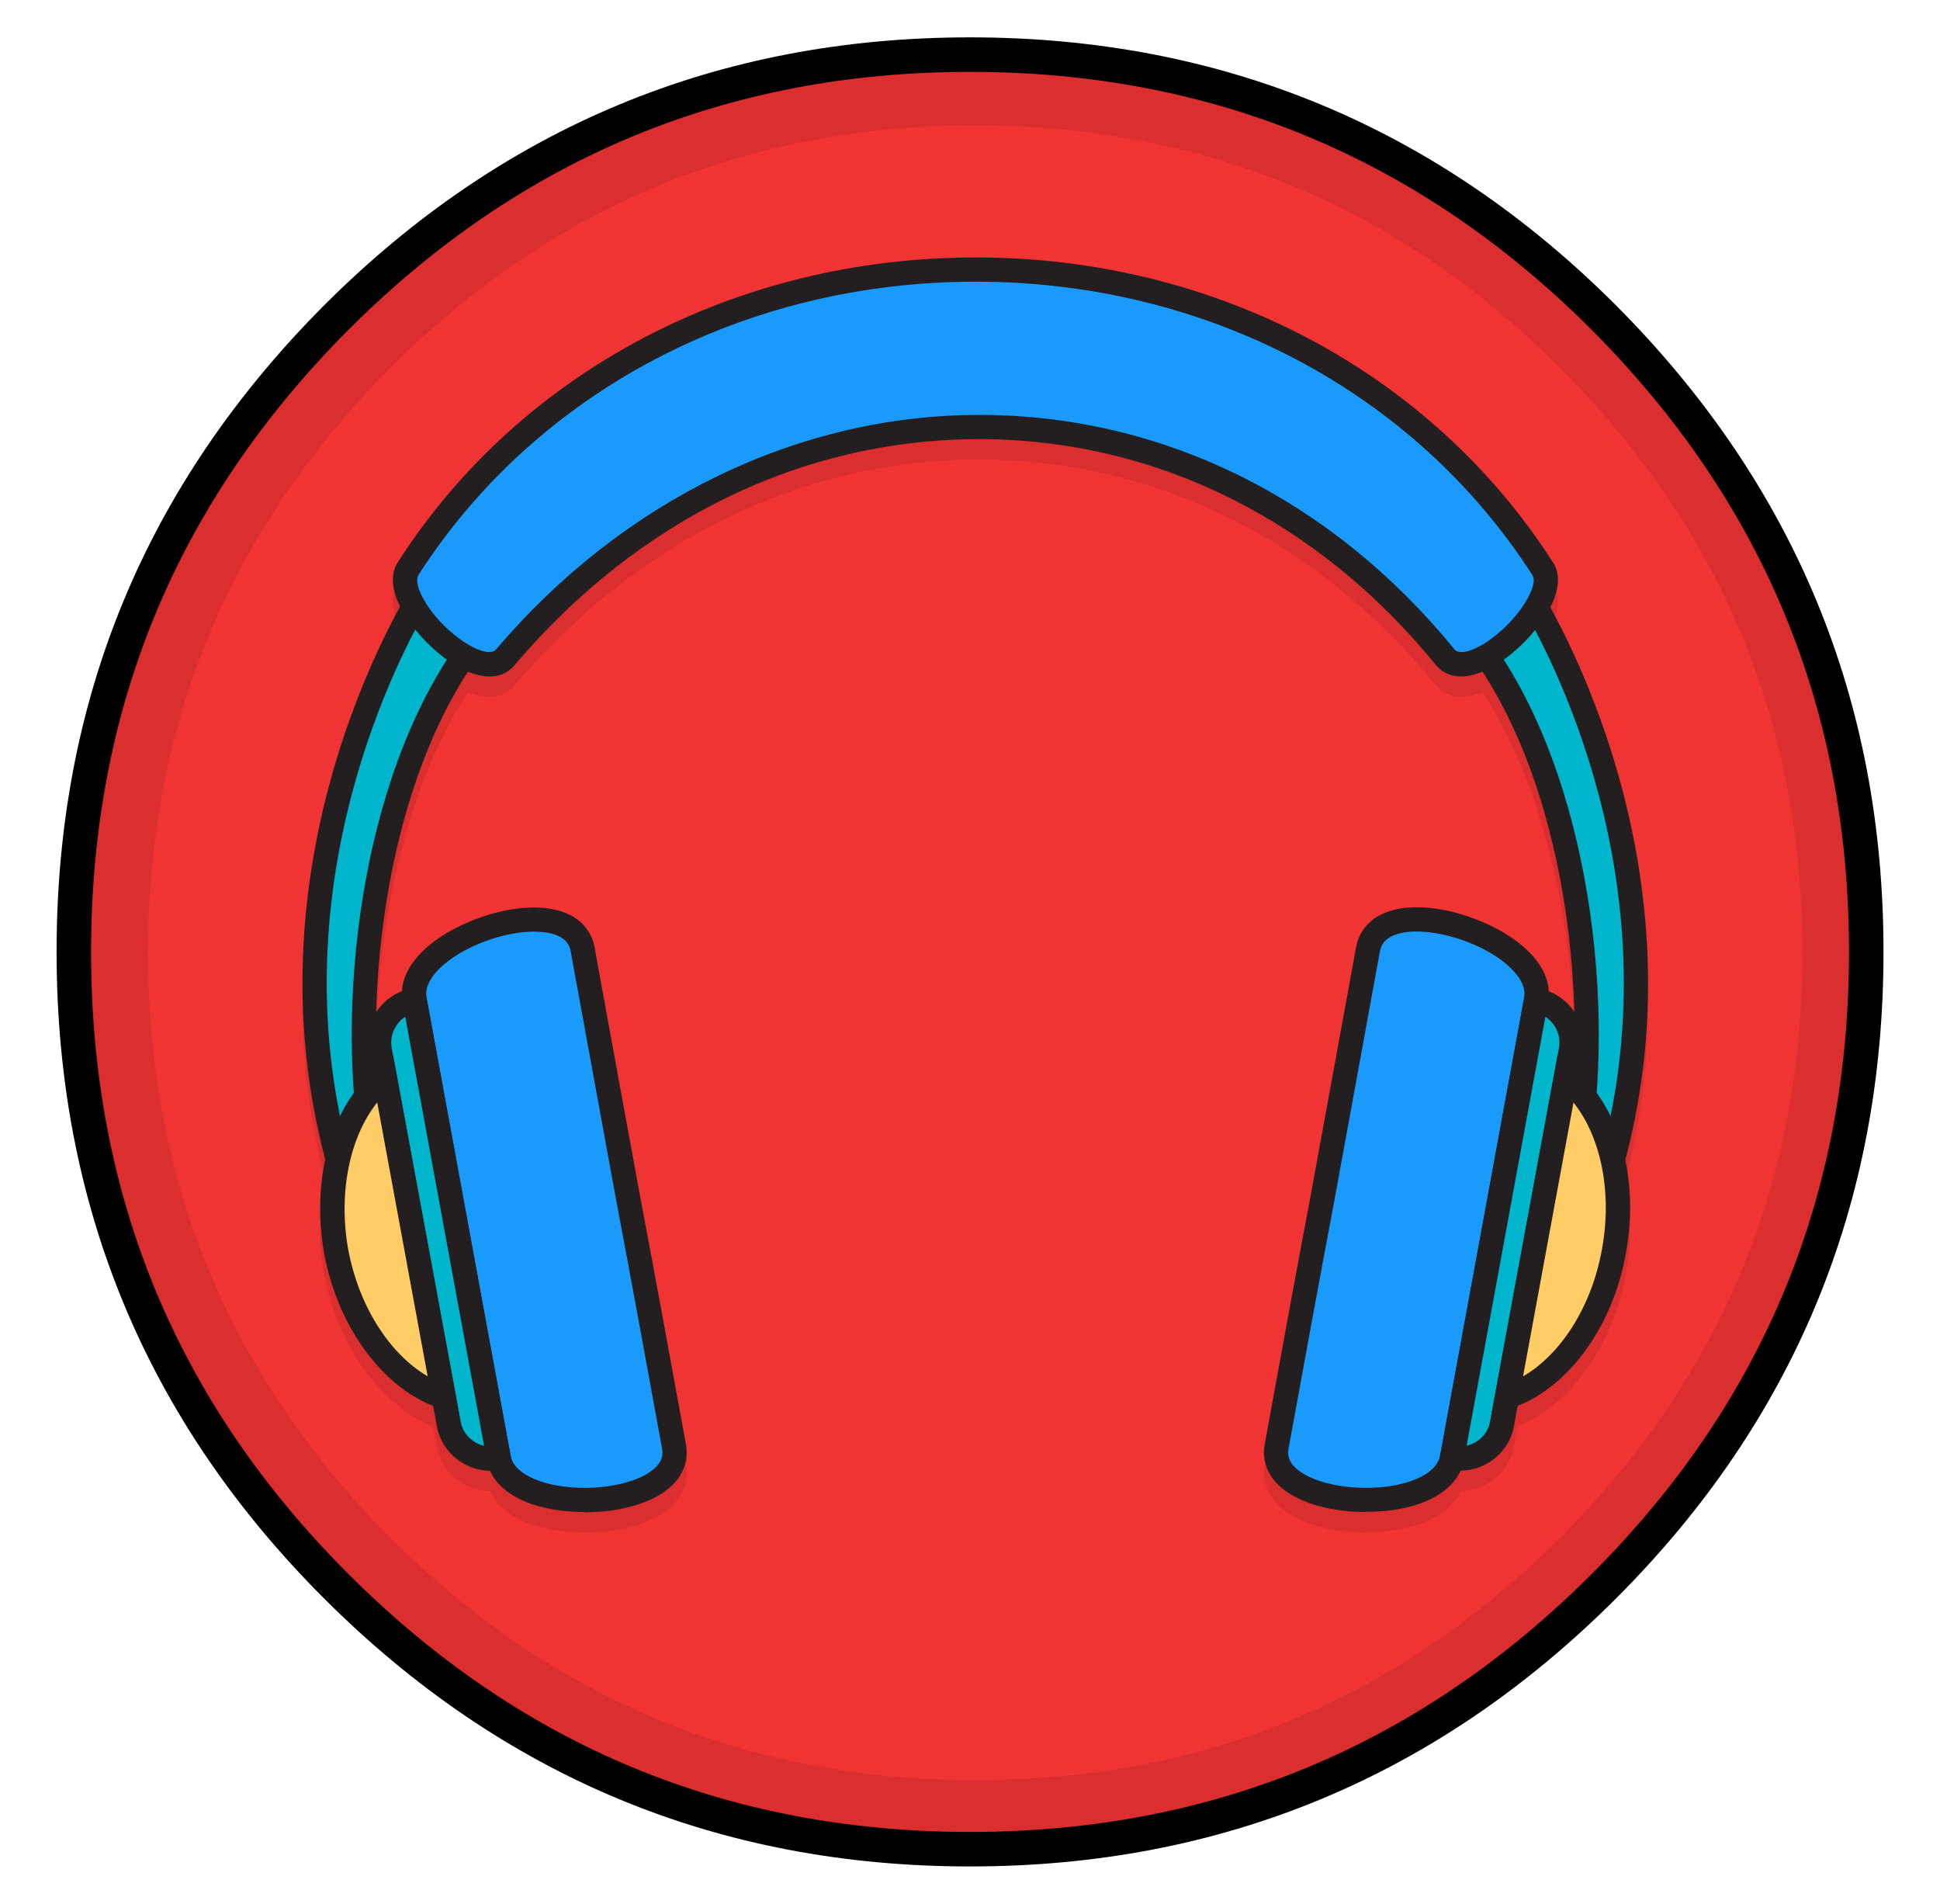 <?xml version="1.0" encoding="UTF-8"?> <svg xmlns="http://www.w3.org/2000/svg" viewBox="0 0 224.91 220.65"><defs><style> .cls-1 { fill: #ef3433; } .cls-2, .cls-3 { fill: #db2e2e; } .cls-4 { fill: #231f20; } .cls-5 { fill: none; stroke: #000; stroke-linecap: round; stroke-linejoin: round; stroke-width: 4px; } .cls-6 { fill: #1a9bfc; } .cls-6, .cls-3, .cls-7, .cls-8 { fill-rule: evenodd; } .cls-7 { fill: #fc6; } .cls-8 { fill: #00b5cc; } </style></defs><g id="TinkerCast_Icons" data-name="TinkerCast Icons" image-rendering="auto"><g id="Scene-1"><path class="cls-2" d="m185.96,183.83c20.3-20.3,30.4-44.8,30.4-73.5s-10.1-53.1-30.4-73.5c-20.3-20.3-44.8-30.5-73.5-30.5s-53.2,10.2-73.5,30.5c-20.3,20.3-30.4,44.8-30.4,73.5s10.1,53.2,30.4,73.5c20.3,20.3,44.8,30.5,73.5,30.5,28.7-.1,53.2-10.2,73.5-30.5Z"></path><path id="Layer1_0_1_STROKES" data-name="Layer1 0 1 STROKES" class="cls-5" d="m216.36,110.33c0,28.7-10.1,53.2-30.4,73.5-20.3,20.3-44.8,30.5-73.5,30.5s-53.2-10.2-73.5-30.5c-20.3-20.3-30.4-44.8-30.4-73.5s10.1-53.1,30.4-73.5C59.26,16.53,83.76,6.33,112.46,6.33s53.2,10.2,73.5,30.5c20.3,20.4,30.4,44.8,30.4,73.5Z"></path><path class="cls-1" d="m185.56,47.63c-1.5-1.7-3.1-3.4-4.7-5-18.7-18.7-41.3-28.1-67.8-28.1s-49.1,9.4-67.8,28.1c-18.7,18.8-28.1,41.4-28.1,67.8s9.4,49.1,28.1,67.8c18.7,18.7,41.3,28.1,67.8,28.1s49.1-9.4,67.8-28.1c1.6-1.6,3.2-3.3,4.7-5,15.6-17.7,23.4-38.6,23.4-62.8s-7.8-45.1-23.4-62.8Z"></path></g><g><path class="cls-3" d="m49.49,70.15s-20.72,30.78-9.94,68c1.24-.65,2.53-1.24,3.77-1.88-3.44-19.68.84-47.15,13.25-61.5-2.33-1.55-4.67-3.05-7.08-4.61Z"></path><path class="cls-2" d="m38.68,140.2l-.48-1.66c-10.84-37.41,9.91-68.86,10.12-69.17l.77-1.15,3.04,1.97c1.76,1.13,3.49,2.25,5.21,3.4l1.33.89-1.04,1.2c-12.69,14.68-16.13,42.05-12.93,60.34l.18,1.01-.91.48c-.63.33-1.28.65-1.93.96-.62.3-1.24.6-1.84.92l-1.53.8Zm11.25-68.09c-3.47,5.83-17.83,32.6-9.48,64.01.13-.06.25-.12.37-.18.32-.15.63-.31.94-.46-2.93-18.42.53-45.11,12.72-60.41-1.29-.84-2.57-1.68-3.88-2.52l-.67-.43Z"></path><path class="cls-3" d="m176.59,70.15s20.78,30.78,10,68c-1.24-.65-2.53-1.24-3.77-1.88,3.44-19.68-.84-47.15-13.25-61.5,2.34-1.55,4.68-3.05,7.01-4.61Z"></path><path class="cls-2" d="m187.46,140.2l-1.53-.8c-.6-.32-1.22-.62-1.84-.92-.65-.32-1.29-.63-1.93-.96l-.91-.48.18-1.01c3.2-18.29-.24-45.66-12.93-60.34l-1.04-1.2,1.33-.89c1.17-.79,2.35-1.55,3.53-2.32,1.16-.76,2.33-1.52,3.49-2.29l1.16-.77.78,1.16c.21.32,21.03,31.76,10.19,69.18l-.49,1.65Zm-3.08-4.72c.32.15.63.31.94.46.13.06.25.12.37.18,8.34-31.4-6.04-58.15-9.54-64.01-.77.51-1.53,1.01-2.3,1.5-.73.48-1.47.96-2.2,1.44,12.19,15.3,15.65,41.99,12.72,60.41Z"></path><path class="cls-3" d="m167.5,78.47c3.12,3.96,13.9-6.56,11.3-10.26-29.68-46.18-101.77-46.11-131.45,0-2.6,3.7,8.18,14.23,11.3,10.26,30.13-35.46,79.81-35.52,108.85,0Z"></path><path class="cls-2" d="m56.78,80.76c-1.51,0-3.32-.72-5.25-2.16-3.49-2.6-7.61-7.96-5.33-11.21,14.18-22.03,39.2-35.2,66.9-35.2h.03c27.68,0,52.67,13.19,66.85,35.25,2.25,3.2-1.86,8.56-5.36,11.16-3.47,2.58-6.54,2.86-8.22.74-13.59-16.63-32.15-25.9-52.26-26.09h-.65c-20.37,0-39.44,9.26-53.77,26.12-.73.93-1.74,1.38-2.95,1.38Zm56.75-30.32h.64c20.96.2,40.29,9.84,54.42,27.13v.02c.69.86,2.74-.04,4.36-1.25,3.33-2.48,5.48-6.23,4.7-7.34-13.69-21.3-37.8-34-64.52-34h-.03c-26.74,0-50.88,12.69-64.57,33.96-.8,1.15,1.33,4.91,4.67,7.38,1.62,1.2,3.67,2.11,4.34,1.25,14.7-17.3,35.06-27.15,55.98-27.15Z"></path><path class="cls-3" d="m67.54,112.37c1.76,9.61,3.51,19.22,5.26,28.77,1.82,9.61,3.57,19.22,5.33,28.84,1.43,7.53-18.96,8.57-20.33,1.36-1.62-8.84-3.25-17.66-4.87-26.5-1.62-8.83-3.25-17.73-4.87-26.56-1.37-7.15,18.05-13.51,19.48-5.92Z"></path><path class="cls-2" d="m67.79,177.61c-2.24,0-4.42-.32-6.17-.93-2.97-1.04-4.77-2.8-5.2-5.07l-4.87-26.5c-.82-4.48-1.64-8.97-2.47-13.47-.8-4.37-1.6-8.74-2.4-13.09-.42-2.23.58-4.47,2.91-6.48,3.71-3.2,11.06-5.63,15.67-4.01,2,.7,3.3,2.15,3.67,4.07l.09.52c1.72,9.44,3.44,18.88,5.17,28.26,1.82,9.61,3.6,19.38,5.33,28.84.36,1.88-.32,3.68-1.9,5.04-2.26,1.95-6.11,2.85-9.82,2.85Zm-5.88-67.27c-3.35,0-7.81,1.54-10.48,3.84-1.06.91-2.27,2.33-1.98,3.83.8,4.36,1.6,8.74,2.4,13.1.82,4.5,1.64,8.99,2.47,13.47l4.87,26.5c.29,1.55,1.99,2.45,3.37,2.94,4.25,1.48,10.68.81,13.23-1.39,1.1-.94,1.08-1.82.96-2.4-1.73-9.46-3.51-19.23-5.33-28.84-1.72-9.39-3.44-18.83-5.17-28.27l-.09-.51c-.11-.6-.43-1.44-1.83-1.93-.7-.23-1.52-.34-2.42-.34Z"></path><path class="cls-3" d="m158.6,112.37c-1.75,9.61-3.51,19.22-5.26,28.77-1.82,9.61-3.57,19.22-5.33,28.84-1.43,7.53,18.96,8.57,20.33,1.36,1.62-8.84,3.25-17.66,4.87-26.5,1.62-8.83,3.25-17.73,4.87-26.56,1.36-7.15-18.06-13.51-19.48-5.92Z"></path><path class="cls-2" d="m158.35,177.61c-3.7,0-7.55-.89-9.83-2.85-1.58-1.36-2.26-3.16-1.89-5.05,1.72-9.45,3.51-19.22,5.33-28.84,1.75-9.54,3.51-19.15,5.26-28.76h0c.37-1.93,1.67-3.37,3.67-4.08,4.62-1.62,11.96.82,15.67,4.01,2.33,2.01,3.34,4.25,2.91,6.49-.84,4.54-1.67,9.1-2.51,13.66-.79,4.3-1.57,8.6-2.36,12.89l-4.87,26.5c-.44,2.28-2.23,4.04-5.2,5.08-1.74.61-3.93.93-6.17.93Zm1.63-64.99c-1.76,9.61-3.51,19.22-5.26,28.77-1.82,9.61-3.6,19.38-5.33,28.84-.11.58-.13,1.46.96,2.4,2.56,2.2,8.99,2.87,13.23,1.39,1.37-.48,3.07-1.38,3.37-2.95l4.87-26.49c.79-4.29,1.57-8.59,2.36-12.89.84-4.56,1.67-9.13,2.51-13.68.29-1.52-.92-2.92-1.98-3.84-3.39-2.93-9.67-4.62-12.9-3.49-1.41.5-1.72,1.35-1.83,1.94Z"></path><path class="cls-3" d="m48.06,118.28c-2.73.52-4.55,3.12-4.03,5.85l7.99,43.25c.46,2.66,3.12,4.48,5.78,3.96l-9.74-53.06Z"></path><path class="cls-2" d="m56.9,172.83c-1.28,0-2.55-.39-3.63-1.14-1.41-.98-2.35-2.42-2.63-4.08l-7.98-43.24c-.32-1.68.04-3.39,1.02-4.81.97-1.41,2.44-2.35,4.13-2.68l1.39-.27,10.25,55.82-1.36.27c-.39.08-.79.13-1.18.13Zm-9.91-52.63c-.39.25-.73.58-1,.98-.55.79-.75,1.74-.57,2.68l7.99,43.26c.15.92.67,1.72,1.46,2.26.38.27.81.45,1.25.55l-9.14-49.73Z"></path><path class="cls-3" d="m178.08,118.28c2.73.52,4.55,3.12,4.03,5.85l-7.99,43.25c-.46,2.66-3.12,4.48-5.78,3.96l9.74-53.06Z"></path><path class="cls-2" d="m169.24,172.83c-.39,0-.79-.03-1.17-.11l-1.36-.27,10.25-55.82,1.39.27c1.69.32,3.15,1.27,4.13,2.68.98,1.41,1.34,3.13,1.02,4.81l-7.98,43.24c-.28,1.64-1.22,3.09-2.63,4.06-1.08.74-2.35,1.13-3.63,1.13Zm9.92-52.63l-9.13,49.73c.44-.1.86-.29,1.25-.55.79-.54,1.31-1.34,1.46-2.24l7.99-43.27c.28-1.46-.39-2.89-1.57-3.67Z"></path><path class="cls-3" d="m44.62,127.24c-4.74,3.83-7.14,11.69-5.65,20.14,1.56,8.44,6.69,15.01,12.47,16.89l-6.82-37.02Z"></path><path class="cls-2" d="m53.25,166.33l-2.25-.73c-6.43-2.09-11.82-9.31-13.42-17.96-1.55-8.78.86-17.2,6.15-21.49l1.84-1.48,7.67,41.66Zm-9.52-36.19c-3.18,3.98-4.53,10.45-3.37,16.99,1.21,6.56,4.78,12.16,9.22,14.75l-5.85-31.75Z"></path><path class="cls-3" d="m181.53,127.24c4.74,3.83,7.14,11.69,5.59,20.14-1.5,8.44-6.63,15.01-12.41,16.89l6.82-37.02Z"></path><path class="cls-2" d="m172.9,166.33l7.67-41.66,1.83,1.48c5.31,4.3,7.7,12.73,6.09,21.49-1.53,8.64-6.89,15.86-13.35,17.96l-2.24.73Zm9.52-36.19l-5.85,31.75c4.45-2.59,7.99-8.19,9.15-14.75,1.21-6.54-.11-13.01-3.3-16.99Z"></path><path class="cls-8" d="m49.49,67.79s-20.72,30.78-9.94,68c1.24-.65,2.53-1.24,3.77-1.88-3.44-19.68.84-47.15,13.25-61.5-2.33-1.55-4.67-3.05-7.08-4.61Z"></path><path class="cls-4" d="m38.68,137.84l-.48-1.66c-10.84-37.41,9.91-68.86,10.12-69.17l.77-1.15,3.04,1.97c1.76,1.13,3.49,2.25,5.21,3.4l1.33.89-1.04,1.2c-12.69,14.68-16.13,42.05-12.93,60.34l.18,1.01-.91.48c-.63.33-1.28.65-1.93.96-.62.3-1.24.6-1.84.92l-1.53.8Zm11.25-68.09c-3.47,5.83-17.83,32.6-9.48,64.01.13-.06.25-.12.37-.18.32-.15.63-.31.94-.46-2.93-18.42.53-45.11,12.72-60.41-1.29-.84-2.57-1.68-3.88-2.52l-.67-.43Z"></path><path class="cls-8" d="m176.59,67.79s20.78,30.78,10,68c-1.24-.65-2.53-1.24-3.77-1.88,3.44-19.68-.84-47.15-13.25-61.5,2.34-1.55,4.68-3.05,7.01-4.61Z"></path><path class="cls-4" d="m187.46,137.84l-1.53-.8c-.6-.32-1.22-.62-1.84-.92-.65-.32-1.29-.63-1.93-.96l-.91-.48.18-1.01c3.2-18.3-.24-45.66-12.93-60.34l-1.04-1.2,1.33-.89c1.17-.79,2.35-1.55,3.53-2.32,1.16-.76,2.33-1.52,3.49-2.29l1.16-.77.78,1.16c.21.32,21.03,31.76,10.19,69.18l-.49,1.65Zm-3.08-4.72c.32.16.63.31.94.46.13.06.25.12.37.18,8.34-31.4-6.04-58.15-9.54-64.01-.77.51-1.53,1.01-2.3,1.5-.73.48-1.47.96-2.2,1.44,12.19,15.3,15.65,41.99,12.72,60.41Z"></path><path class="cls-6" d="m167.5,76.11c3.12,3.96,13.9-6.56,11.3-10.26-29.68-46.18-101.77-46.11-131.45,0-2.6,3.7,8.18,14.23,11.3,10.26,30.13-35.46,79.81-35.52,108.85,0Z"></path><path class="cls-4" d="m56.78,78.41c-1.51,0-3.32-.72-5.25-2.16-3.49-2.6-7.61-7.96-5.33-11.21,14.18-22.03,39.2-35.2,66.9-35.2h.03c27.68,0,52.67,13.19,66.85,35.25,2.25,3.2-1.86,8.56-5.36,11.16-3.47,2.58-6.54,2.86-8.22.74-13.59-16.63-32.15-25.9-52.26-26.09h-.65c-20.37,0-39.44,9.26-53.77,26.12-.73.93-1.74,1.38-2.95,1.38Zm56.75-30.32h.64c20.96.2,40.29,9.84,54.42,27.13v.02c.69.86,2.74-.04,4.36-1.25,3.33-2.48,5.48-6.23,4.7-7.34-13.69-21.3-37.8-34-64.52-34h-.03c-26.74,0-50.88,12.69-64.57,33.96-.8,1.15,1.33,4.91,4.67,7.38,1.62,1.2,3.67,2.11,4.34,1.25,14.7-17.3,35.06-27.15,55.98-27.15Z"></path><path class="cls-6" d="m67.54,110.01c1.76,9.61,3.51,19.22,5.26,28.77,1.82,9.62,3.57,19.22,5.33,28.84,1.43,7.53-18.96,8.57-20.33,1.36-1.62-8.83-3.25-17.66-4.87-26.5-1.62-8.83-3.25-17.73-4.87-26.56-1.37-7.15,18.05-13.52,19.48-5.92Z"></path><path class="cls-4" d="m67.79,175.25c-2.24,0-4.42-.32-6.17-.93-2.97-1.04-4.77-2.8-5.2-5.07l-4.87-26.5c-.82-4.48-1.64-8.97-2.47-13.47-.8-4.37-1.6-8.74-2.4-13.09-.42-2.23.58-4.47,2.91-6.48,3.71-3.2,11.06-5.63,15.67-4.01,2,.7,3.3,2.15,3.67,4.07l.09.52c1.72,9.44,3.44,18.88,5.17,28.26,1.82,9.61,3.6,19.38,5.33,28.84.36,1.88-.32,3.68-1.9,5.04-2.26,1.95-6.11,2.85-9.82,2.85Zm-5.88-67.27c-3.35,0-7.81,1.54-10.48,3.84-1.06.91-2.27,2.33-1.98,3.83.8,4.36,1.6,8.74,2.4,13.1.82,4.5,1.64,8.99,2.47,13.47l4.87,26.5c.29,1.55,1.99,2.45,3.37,2.94,4.25,1.48,10.68.81,13.23-1.39,1.1-.94,1.08-1.82.96-2.4-1.73-9.46-3.51-19.23-5.33-28.84-1.72-9.39-3.44-18.83-5.17-28.27l-.09-.51c-.11-.6-.43-1.44-1.83-1.93-.7-.23-1.52-.34-2.42-.34Z"></path><path class="cls-6" d="m158.6,110.01c-1.75,9.61-3.51,19.22-5.26,28.77-1.82,9.62-3.57,19.22-5.33,28.84-1.43,7.53,18.96,8.57,20.33,1.36,1.62-8.83,3.25-17.66,4.87-26.5,1.62-8.83,3.25-17.73,4.87-26.56,1.36-7.15-18.06-13.52-19.48-5.92Z"></path><path class="cls-4" d="m158.35,175.25c-3.7,0-7.55-.89-9.83-2.85-1.58-1.36-2.26-3.16-1.89-5.05,1.72-9.45,3.51-19.21,5.33-28.84,1.75-9.54,3.51-19.15,5.26-28.76h0c.37-1.93,1.67-3.37,3.67-4.08,4.62-1.62,11.96.82,15.67,4.01,2.33,2.01,3.34,4.25,2.91,6.49-.84,4.54-1.67,9.1-2.51,13.66-.79,4.3-1.57,8.6-2.36,12.89l-4.87,26.5c-.44,2.28-2.23,4.04-5.2,5.08-1.74.61-3.93.93-6.17.93Zm1.63-64.99c-1.76,9.61-3.51,19.22-5.26,28.77-1.82,9.62-3.6,19.38-5.33,28.84-.11.58-.13,1.46.96,2.4,2.56,2.2,8.99,2.87,13.23,1.39,1.37-.48,3.07-1.38,3.37-2.95l4.87-26.49c.79-4.29,1.57-8.59,2.36-12.89.84-4.56,1.67-9.13,2.51-13.68.29-1.52-.92-2.92-1.98-3.84-3.39-2.93-9.67-4.62-12.9-3.49-1.41.5-1.72,1.35-1.83,1.94Z"></path><path class="cls-8" d="m48.06,115.92c-2.73.52-4.55,3.12-4.03,5.85l7.99,43.25c.46,2.66,3.12,4.48,5.78,3.96l-9.74-53.06Z"></path><path class="cls-4" d="m56.9,170.47c-1.28,0-2.55-.39-3.63-1.14-1.41-.98-2.35-2.42-2.63-4.08l-7.98-43.24c-.32-1.68.04-3.39,1.02-4.81.97-1.41,2.44-2.35,4.13-2.68l1.39-.27,10.25,55.82-1.36.27c-.39.08-.79.13-1.18.13Zm-9.91-52.63c-.39.25-.73.58-1,.98-.55.79-.75,1.74-.57,2.68l7.99,43.26c.15.92.67,1.71,1.46,2.26.38.27.81.45,1.25.55l-9.14-49.73Z"></path><path class="cls-8" d="m178.08,115.92c2.73.52,4.55,3.12,4.03,5.85l-7.99,43.25c-.46,2.66-3.12,4.48-5.78,3.96l9.74-53.06Z"></path><path class="cls-4" d="m169.24,170.47c-.39,0-.79-.03-1.17-.11l-1.36-.27,10.25-55.82,1.39.27c1.69.32,3.15,1.27,4.13,2.68.98,1.41,1.34,3.13,1.02,4.81l-7.98,43.24c-.28,1.64-1.22,3.08-2.63,4.06-1.08.74-2.35,1.13-3.63,1.13Zm9.92-52.63l-9.13,49.73c.44-.1.86-.29,1.25-.55.79-.54,1.31-1.34,1.46-2.24l7.99-43.27c.28-1.46-.39-2.89-1.57-3.67Z"></path><path class="cls-7" d="m44.62,124.88c-4.74,3.83-7.14,11.69-5.65,20.14,1.56,8.44,6.69,15.01,12.47,16.89l-6.82-37.02Z"></path><path class="cls-4" d="m53.25,163.97l-2.25-.73c-6.43-2.09-11.82-9.31-13.42-17.96-1.55-8.78.86-17.21,6.15-21.49l1.84-1.48,7.67,41.66Zm-9.52-36.19c-3.18,3.98-4.53,10.45-3.37,16.99,1.21,6.56,4.78,12.16,9.22,14.75l-5.85-31.75Z"></path><path class="cls-7" d="m181.53,124.88c4.74,3.83,7.14,11.69,5.59,20.14-1.5,8.44-6.63,15.01-12.41,16.89l6.82-37.02Z"></path><path class="cls-4" d="m172.9,163.97l7.67-41.66,1.83,1.48c5.31,4.29,7.7,12.73,6.09,21.49-1.53,8.64-6.89,15.86-13.35,17.96l-2.24.73Zm9.52-36.19l-5.85,31.75c4.45-2.59,7.99-8.19,9.15-14.75,1.21-6.54-.11-13.01-3.3-16.99Z"></path></g></g></svg> 